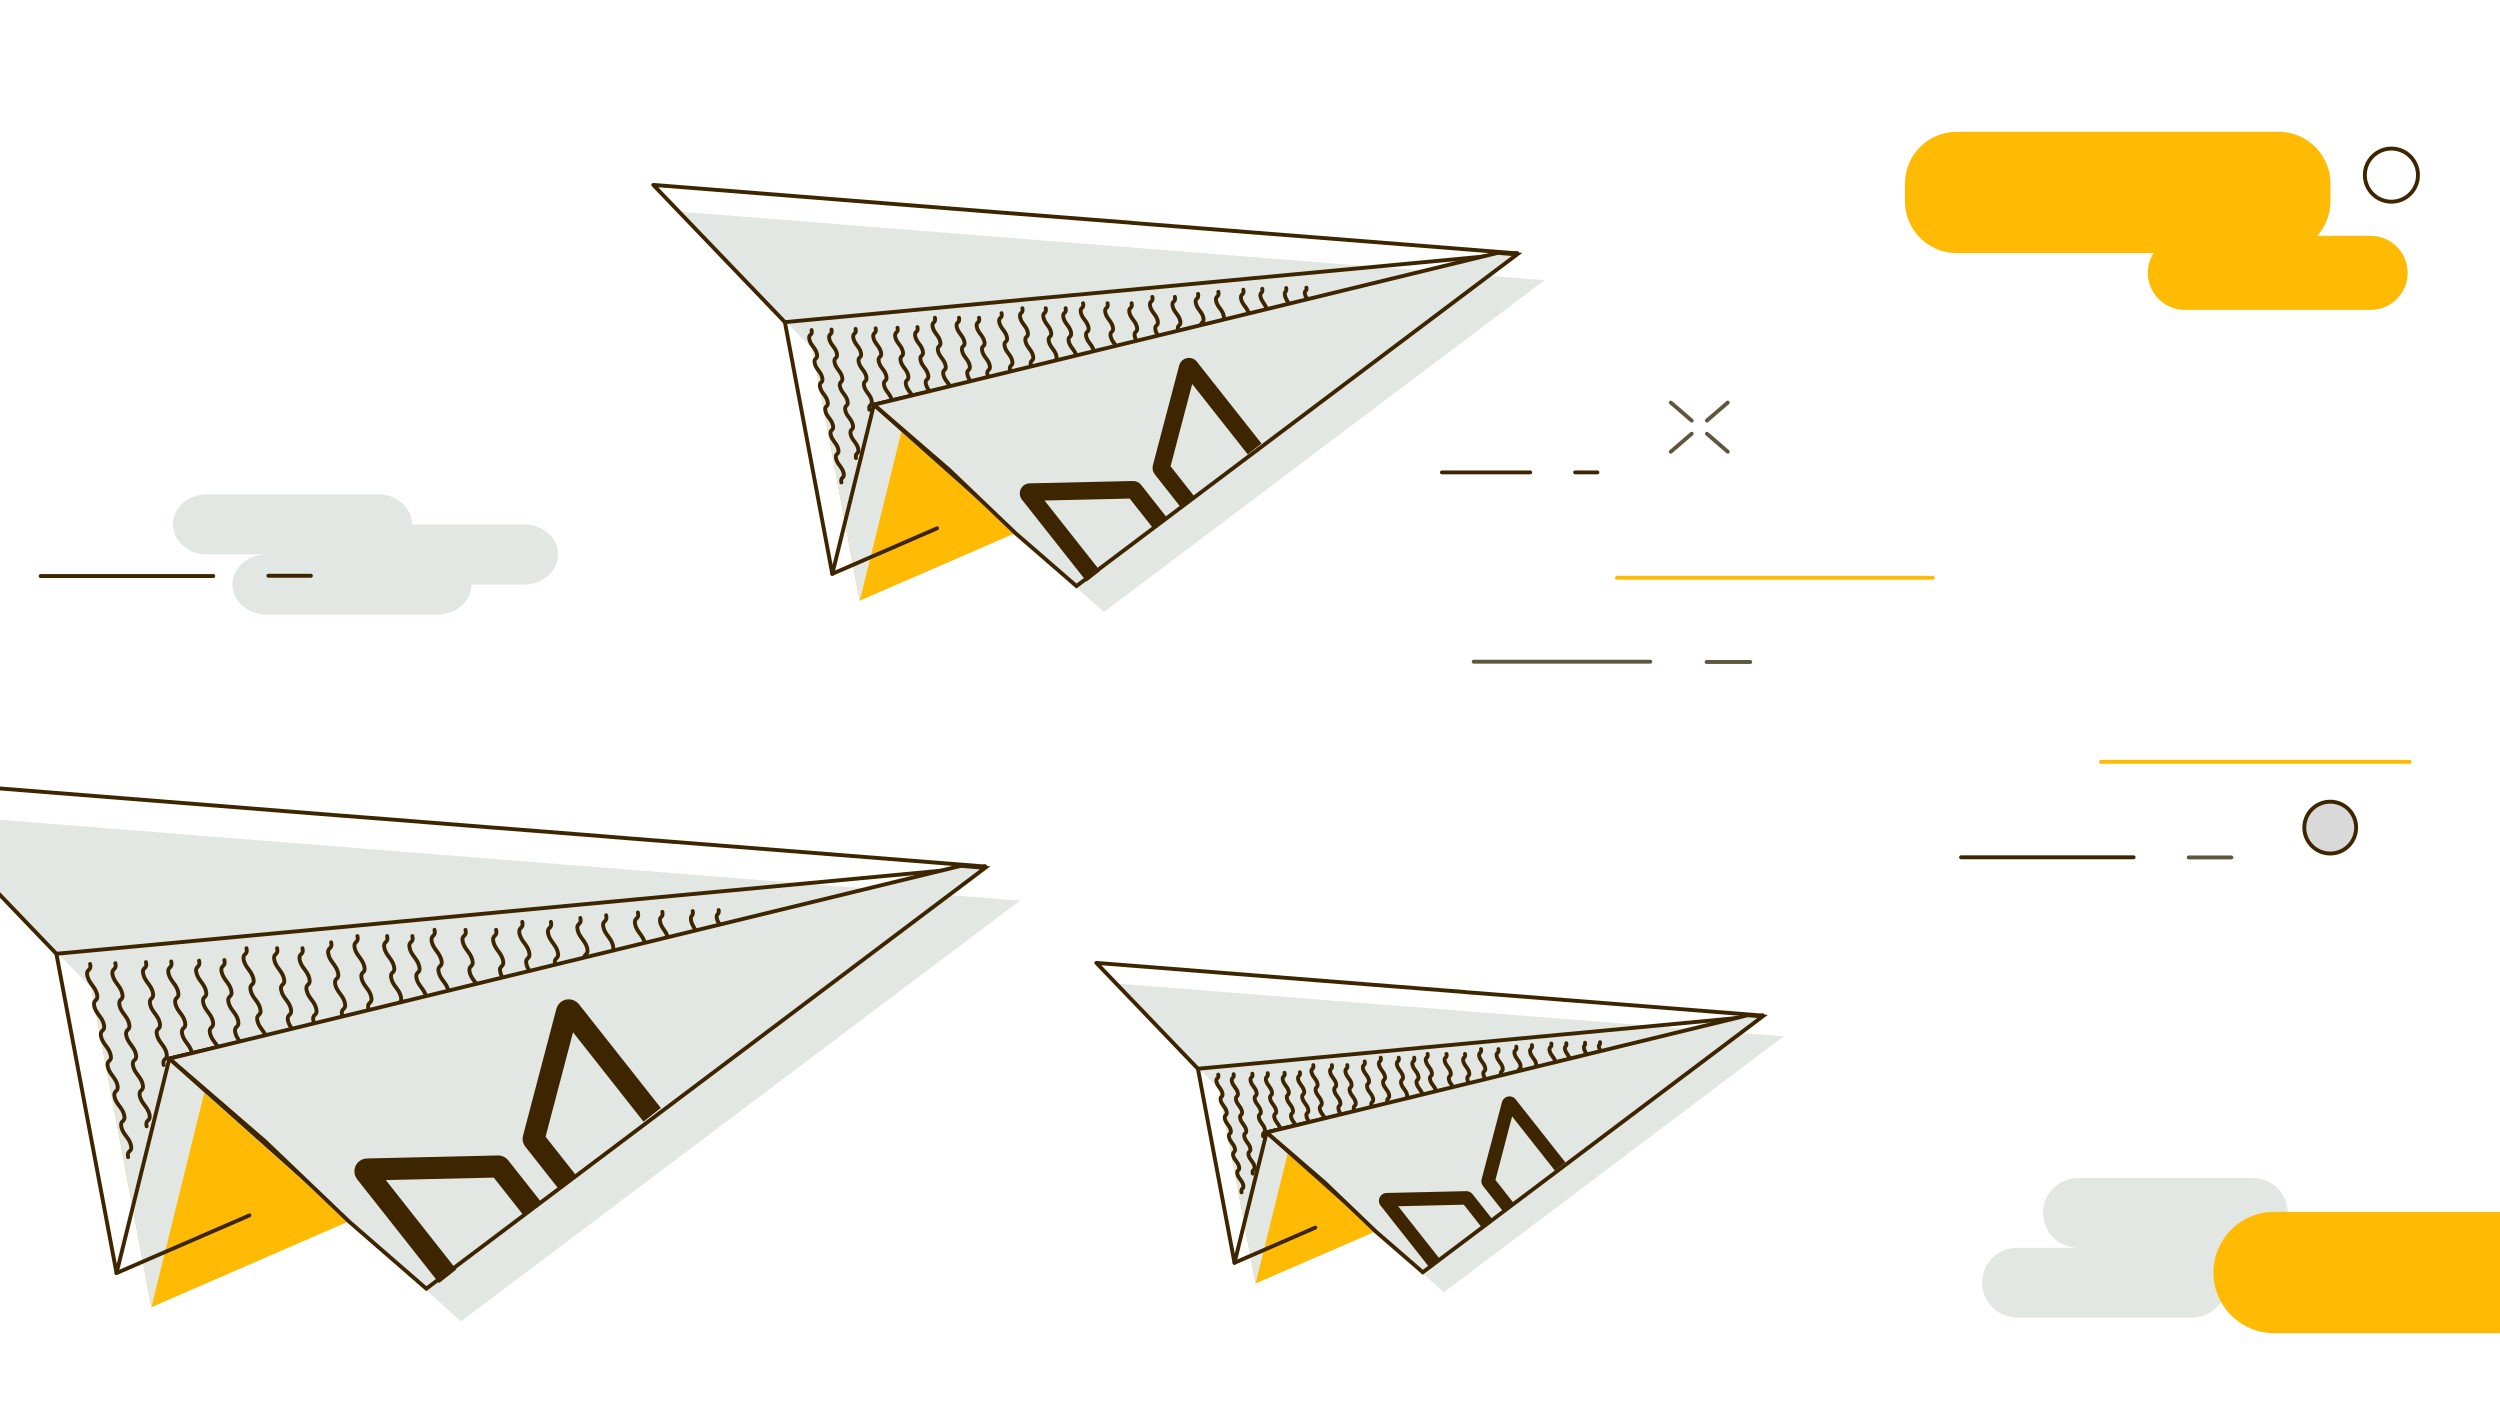 <svg width="1920" height="1080" viewBox="0 0 1920 1080" fill="none" xmlns="http://www.w3.org/2000/svg">
<g clip-path="url(#clip0_3061_6772)">
<path d="M159 425.8H204.7C190.2 425.8 178.5 436.1 178.5 448.9C178.5 461.7 190.2 472 204.7 472H335.9C350.4 472 362.1 461.7 362.1 448.9H402.4C416.9 448.9 428.6 438.6 428.6 425.8C428.6 413 416.9 402.7 402.4 402.7H316.4C316.4 389.9 304.7 379.6 290.2 379.6H159C144.5 379.6 132.8 389.9 132.8 402.7C132.8 415.5 144.5 425.8 159 425.8Z" fill="#E3E7E3"/>
<path d="M238.8 442.199H206.1" stroke="#3D2500" stroke-width="3" stroke-linecap="round" stroke-linejoin="round"/>
<path d="M163.8 442.4H31.2" stroke="#3D2500" stroke-width="3" stroke-linecap="round" stroke-linejoin="round"/>
<path d="M1836.6 154.9C1847.87 154.9 1857 145.766 1857 134.5C1857 123.233 1847.87 114.1 1836.6 114.1C1825.33 114.1 1816.2 123.233 1816.2 134.5C1816.2 145.766 1825.33 154.9 1836.6 154.9Z" stroke="#3D2500" stroke-width="3" stroke-linecap="round" stroke-linejoin="round"/>
<path d="M1820.6 181.1H1678C1662.26 181.1 1649.5 193.837 1649.5 209.55C1649.5 225.262 1662.26 238 1678 238H1820.6C1836.34 238 1849.1 225.262 1849.1 209.55C1849.1 193.837 1836.34 181.1 1820.6 181.1Z" fill="#FFBB04"/>
<path d="M1750 101.2H1502.8C1480.82 101.2 1463 119.019 1463 141V154.6C1463 176.581 1480.82 194.4 1502.8 194.4H1750C1771.98 194.4 1789.8 176.581 1789.8 154.6V141C1789.8 119.019 1771.98 101.2 1750 101.2Z" fill="#FFBB04"/>
<path d="M1789.6 655.499C1800.59 655.499 1809.5 646.59 1809.5 635.599C1809.5 624.609 1800.59 615.699 1789.6 615.699C1778.61 615.699 1769.7 624.609 1769.7 635.599C1769.7 646.59 1778.61 655.499 1789.6 655.499Z" fill="#D9D9D9" stroke="#3D2500" stroke-width="3" stroke-linecap="round" stroke-linejoin="round"/>
<path d="M1713.7 658.5H1680.9" stroke="#5F563E" stroke-width="3" stroke-linecap="round" stroke-linejoin="round"/>
<path d="M1850.7 585.1H1613.6" stroke="#FFBB04" stroke-width="3" stroke-linecap="round" stroke-linejoin="round"/>
<path d="M1638.6 658.4H1506.1" stroke="#3D2500" stroke-width="3" stroke-linecap="round" stroke-linejoin="round"/>
<path d="M1175.2 362.801H1107.4" stroke="#3D2500" stroke-width="3" stroke-linecap="round" stroke-linejoin="round"/>
<path d="M1226.8 362.801H1209.7" stroke="#3D2500" stroke-width="3" stroke-linecap="round" stroke-linejoin="round"/>
<path d="M1344.2 508.4H1310.7" stroke="#5F563E" stroke-width="3" stroke-linecap="round" stroke-linejoin="round"/>
<path d="M1484.4 443.699H1241.8" stroke="#FFBB04" stroke-width="3" stroke-linecap="round" stroke-linejoin="round"/>
<path d="M1267.4 508.199H1131.8" stroke="#5F563E" stroke-width="3" stroke-linecap="round" stroke-linejoin="round"/>
<path d="M1326.9 309.199L1310.9 322.999" stroke="#5F563E" stroke-width="3" stroke-linecap="round" stroke-linejoin="round"/>
<path d="M1299.2 333.1L1283.2 346.9" stroke="#5F563E" stroke-width="3" stroke-linecap="round" stroke-linejoin="round"/>
<path d="M1326.9 346.9L1310.9 333.1" stroke="#5F563E" stroke-width="3" stroke-linecap="round" stroke-linejoin="round"/>
<path d="M1299.2 322.999L1283.2 309.199" stroke="#5F563E" stroke-width="3" stroke-linecap="round" stroke-linejoin="round"/>
<path d="M1549.1 958.299H1595.9C1581.1 958.299 1569.1 946.299 1569.1 931.499C1569.1 916.699 1581.1 904.699 1595.9 904.699H1730.2C1745 904.699 1757 916.699 1757 931.499H1798.2C1813 931.499 1825 943.499 1825 958.299C1825 973.099 1813 985.099 1798.2 985.099H1710.2C1710.2 999.899 1698.2 1011.9 1683.4 1011.9H1549.1C1534.3 1011.9 1522.3 999.899 1522.3 985.099C1522.3 970.299 1534.3 958.299 1549.1 958.299Z" fill="#E3E7E3"/>
<path d="M1746.5 930.699H1920.9C1920.3 962.299 1920.9 992.999 1921.4 1023.9H1746.5C1720.8 1023.9 1699.9 1003 1699.9 977.299C1699.9 951.599 1720.8 930.699 1746.5 930.699Z" fill="#FFBB04"/>
<path d="M623.8 267.999L1186.2 215.199L692.3 331.399L779.8 409.399L660.3 461.299L623.8 267.999Z" fill="#FFBB04"/>
<path d="M692.3 331.4L660.3 461.3L623.8 268L522.8 162.6L1186.2 215.2L847.8 470L692.3 331.4Z" fill="#E3E7E3"/>
<path d="M925.4 251L844.8 270H844.5L807.2 278.8L671.2 310.8L826.7 449.3L1165.1 194.5L925.4 250.9V251Z" stroke="#3D2500" stroke-width="3" stroke-linecap="round" stroke-linejoin="round"/>
<path d="M1165.1 194.6L925.4 251L844.8 270H844.4L807.2 278.8L671.2 310.8L639.2 440.7L602.8 247.4L501.7 142L772.2 163.5L801.8 165.8L869.1 171.1H869.3L869.5 171.2L921.5 175.3L965.5 178.8H966.1L972 179.3L1165.1 194.6Z" stroke="#3D2500" stroke-width="3" stroke-linecap="round" stroke-linejoin="round"/>
<path d="M639.2 440.699L719.7 405.699" stroke="#3D2500" stroke-width="3" stroke-linecap="round" stroke-linejoin="round"/>
<path d="M1165.1 194.6L962.9 213.6L824.7 226.6H824.6L787.9 230L602.8 247.4" stroke="#3D2500" stroke-width="3" stroke-linecap="round" stroke-linejoin="round"/>
<path d="M646.2 370.5C645.2 365.9 648.9 367.9 647.9 363.3C646.9 358.7 643.1 356.8 642.1 352.2C641.1 347.6 644.8 349.6 643.8 345C642.8 340.4 639 338.5 638 333.9C637 329.3 640.7 331.3 639.7 326.7C638.7 322.1 634.9 320.2 633.9 315.6C632.9 311 636.6 313 635.6 308.4C634.6 303.8 630.8 301.9 629.8 297.3C628.8 292.7 632.5 294.7 631.5 290.1C630.5 285.5 626.7 283.6 625.7 279C624.7 274.4 628.4 276.4 627.4 271.8C626.4 267.2 622.6 265.3 621.6 260.7C620.6 256.1 624.3 258.1 623.3 253.5" stroke="#3D2500" stroke-width="3" stroke-linecap="round" stroke-linejoin="round"/>
<path d="M657.4 351.8C656.4 347.2 660.1 349.2 659.1 344.6C658.1 340 654.3 338.1 653.3 333.5C652.3 328.9 656 330.9 655 326.3C654 321.7 650.2 319.8 649.2 315.2C648.2 310.6 651.9 312.6 650.9 308C649.9 303.4 646.1 301.5 645.1 296.9C644.1 292.3 647.8 294.3 646.8 289.7C645.8 285.1 642 283.2 641 278.6C640 274 643.7 276 642.7 271.4C641.7 266.8 637.9 264.9 636.9 260.3C635.9 255.7 639.6 257.7 638.6 253.1" stroke="#3D2500" stroke-width="3" stroke-linecap="round" stroke-linejoin="round"/>
<path d="M667.7 314.7C666.7 310.1 670.4 312.1 669.4 307.5C668.4 302.9 664.6 301 663.6 296.4C662.6 291.8 666.3 293.8 665.3 289.2C664.3 284.6 660.5 282.7 659.5 278.1C658.5 273.5 662.2 275.5 661.2 270.9C660.2 266.3 656.4 264.4 655.4 259.8C654.4 255.2 658.1 257.2 657.1 252.6" stroke="#3D2500" stroke-width="3" stroke-linecap="round" stroke-linejoin="round"/>
<path d="M688.9 325.399C687.9 320.799 684.1 318.899 683.1 314.299C682.1 309.699 685.8 311.699 684.8 307.099C683.8 302.499 680 300.599 679 295.999C678 291.399 681.7 293.399 680.7 288.799C679.7 284.199 675.9 282.299 674.9 277.699C673.9 273.099 677.6 275.099 676.6 270.499C675.6 265.899 671.8 263.999 670.8 259.399C669.8 254.799 673.5 256.799 672.5 252.199" stroke="#3D2500" stroke-width="3" stroke-linecap="round" stroke-linejoin="round"/>
<path d="M709.8 343.199C708.8 338.599 705 336.699 704 332.099C703 327.499 706.7 329.499 705.7 324.899C704.7 320.299 700.9 318.399 699.9 313.799C698.9 309.199 702.6 311.199 701.6 306.599C700.6 301.999 696.8 300.099 695.8 295.499C694.8 290.899 698.5 292.899 697.5 288.299C696.5 283.699 692.7 281.799 691.7 277.199C690.7 272.599 694.4 274.599 693.4 269.999C692.4 265.399 688.6 263.499 687.6 258.899C686.6 254.299 690.3 256.299 689.3 251.699" stroke="#3D2500" stroke-width="3" stroke-linecap="round" stroke-linejoin="round"/>
<path d="M729.2 360.999C728.2 356.399 724.4 354.499 723.4 349.899C722.4 345.299 726.1 347.299 725.1 342.699C724.1 338.099 720.3 336.199 719.3 331.599C718.3 326.999 722 328.999 721 324.399C720 319.799 716.2 317.899 715.2 313.299C714.2 308.699 717.9 310.699 716.9 306.099C715.9 301.499 712.1 299.599 711.1 294.999C710.1 290.399 713.8 292.399 712.8 287.799C711.8 283.199 708 281.299 707 276.699C706 272.099 709.7 274.099 708.7 269.499C707.7 264.899 703.9 262.999 702.9 258.399C701.9 253.799 705.6 255.799 704.6 251.199" stroke="#3D2500" stroke-width="3" stroke-linecap="round" stroke-linejoin="round"/>
<path d="M740.9 361C739.9 356.4 743.6 358.4 742.6 353.8C741.6 349.2 737.8 347.3 736.8 342.7C735.8 338.1 739.5 340.1 738.5 335.5C737.5 330.9 733.7 329 732.7 324.4C731.7 319.8 735.4 321.8 734.4 317.2C733.4 312.6 729.6 310.7 728.6 306.1C727.6 301.5 731.3 303.5 730.3 298.9C729.3 294.3 725.5 292.4 724.5 287.8C723.5 283.2 727.2 285.2 726.2 280.6C725.2 276 721.4 274.1 720.4 269.5C719.4 264.9 723.1 266.9 722.1 262.3C721.1 257.7 717.3 255.8 716.3 251.2C715.3 246.6 719 248.6 718 244" stroke="#3D2500" stroke-width="3" stroke-linecap="round" stroke-linejoin="round"/>
<path d="M759.4 361C758.4 356.4 762.1 358.4 761.1 353.8C760.1 349.2 756.3 347.3 755.3 342.7C754.3 338.1 758 340.1 757 335.5C756 330.9 752.2 329 751.2 324.4C750.2 319.8 753.9 321.8 752.9 317.2C751.9 312.6 748.1 310.7 747.1 306.1C746.1 301.5 749.8 303.5 748.8 298.9C747.8 294.3 744 292.4 743 287.8C742 283.2 745.7 285.2 744.7 280.6C743.7 276 739.9 274.1 738.9 269.5C737.9 264.9 741.6 266.9 740.6 262.3C739.6 257.7 735.8 255.8 734.8 251.2C733.8 246.6 737.5 248.6 736.5 244" stroke="#3D2500" stroke-width="3" stroke-linecap="round" stroke-linejoin="round"/>
<path d="M774.8 361C773.8 356.4 777.5 358.4 776.5 353.8C775.5 349.2 771.7 347.3 770.7 342.7C769.7 338.1 773.4 340.1 772.4 335.5C771.4 330.9 767.6 329 766.6 324.4C765.6 319.8 769.3 321.8 768.3 317.2C767.3 312.6 763.5 310.7 762.5 306.1C761.5 301.5 765.2 303.5 764.2 298.9C763.2 294.3 759.4 292.4 758.4 287.8C757.4 283.2 761.1 285.2 760.1 280.6C759.1 276 755.3 274.1 754.3 269.5C753.3 264.9 757 266.9 756 262.3C755 257.7 751.2 255.8 750.2 251.2C749.2 246.6 752.9 248.6 751.9 244" stroke="#3D2500" stroke-width="3" stroke-linecap="round" stroke-linejoin="round"/>
<path d="M792.1 357.5C791.1 352.9 794.8 354.9 793.8 350.3C792.8 345.7 789 343.8 788 339.2C787 334.6 790.7 336.6 789.7 332C788.7 327.4 784.9 325.5 783.9 320.9C782.9 316.3 786.6 318.3 785.6 313.7C784.6 309.1 780.8 307.2 779.8 302.6C778.8 298 782.5 300 781.5 295.4C780.5 290.8 776.7 288.9 775.7 284.3C774.7 279.7 778.4 281.7 777.4 277.1C776.4 272.5 772.6 270.6 771.6 266C770.6 261.4 774.3 263.4 773.3 258.8C772.3 254.2 768.5 252.3 767.5 247.7C766.5 243.1 770.2 245.1 769.2 240.5" stroke="#3D2500" stroke-width="3" stroke-linecap="round" stroke-linejoin="round"/>
<path d="M808.1 353.699C807.1 349.099 810.8 351.099 809.8 346.499C808.8 341.899 805 339.999 804 335.399C803 330.799 806.7 332.799 805.7 328.199C804.7 323.599 800.9 321.699 799.9 317.099C798.9 312.499 802.6 314.499 801.6 309.899C800.6 305.299 796.8 303.399 795.8 298.799C794.8 294.199 798.5 296.199 797.5 291.599C796.5 286.999 792.7 285.099 791.7 280.499C790.7 275.899 794.4 277.899 793.4 273.299C792.4 268.699 788.6 266.799 787.6 262.199C786.6 257.599 790.3 259.599 789.3 254.999C788.3 250.399 784.5 248.499 783.5 243.899C782.5 239.299 786.2 241.299 785.2 236.699" stroke="#3D2500" stroke-width="3" stroke-linecap="round" stroke-linejoin="round"/>
<path d="M826 353.699C825 349.099 828.7 351.099 827.7 346.499C826.7 341.899 822.9 339.999 821.9 335.399C820.9 330.799 824.6 332.799 823.6 328.199C822.6 323.599 818.8 321.699 817.8 317.099C816.8 312.499 820.5 314.499 819.5 309.899C818.5 305.299 814.7 303.399 813.7 298.799C812.7 294.199 816.4 296.199 815.4 291.599C814.4 286.999 810.6 285.099 809.6 280.499C808.6 275.899 812.3 277.899 811.3 273.299C810.3 268.699 806.5 266.799 805.5 262.199C804.5 257.599 808.2 259.599 807.2 254.999C806.2 250.399 802.4 248.499 801.4 243.899C800.4 239.299 804.1 241.299 803.1 236.699" stroke="#3D2500" stroke-width="3" stroke-linecap="round" stroke-linejoin="round"/>
<path d="M841.3 353.699C840.3 349.099 844 351.099 843 346.499C842 341.899 838.2 339.999 837.2 335.399C836.2 330.799 839.9 332.799 838.9 328.199C837.9 323.599 834.1 321.699 833.1 317.099C832.1 312.499 835.8 314.499 834.8 309.899C833.8 305.299 830 303.399 829 298.799C828 294.199 831.7 296.199 830.7 291.599C829.7 286.999 825.9 285.099 824.9 280.499C823.9 275.899 827.6 277.899 826.6 273.299C825.6 268.699 821.8 266.799 820.8 262.199C819.8 257.599 823.5 259.599 822.5 254.999C821.5 250.399 817.7 248.499 816.7 243.899C815.7 239.299 819.4 241.299 818.4 236.699" stroke="#3D2500" stroke-width="3" stroke-linecap="round" stroke-linejoin="round"/>
<path d="M854.7 349.9C853.7 345.3 857.4 347.3 856.4 342.7C855.4 338.1 851.6 336.2 850.6 331.6C849.6 327 853.3 329 852.3 324.4C851.3 319.8 847.5 317.9 846.5 313.3C845.5 308.7 849.2 310.7 848.2 306.1C847.2 301.5 843.4 299.6 842.4 295C841.4 290.4 845.1 292.4 844.1 287.8C843.1 283.2 839.3 281.3 838.3 276.7C837.3 272.1 841 274.1 840 269.5C839 264.9 835.2 263 834.2 258.4C833.2 253.8 836.9 255.8 835.9 251.2C834.9 246.6 831.1 244.7 830.1 240.1C829.1 235.5 832.8 237.5 831.8 232.9" stroke="#3D2500" stroke-width="3" stroke-linecap="round" stroke-linejoin="round"/>
<path d="M873.5 349.9C872.5 345.3 876.2 347.3 875.2 342.7C874.2 338.1 870.4 336.2 869.4 331.6C868.4 327 872.1 329 871.1 324.4C870.1 319.8 866.3 317.9 865.3 313.3C864.3 308.7 868 310.7 867 306.1C866 301.5 862.2 299.6 861.2 295C860.2 290.4 863.9 292.4 862.9 287.8C861.9 283.2 858.1 281.3 857.1 276.7C856.1 272.1 859.8 274.1 858.8 269.5C857.8 264.9 854 263 853 258.4C852 253.8 855.7 255.8 854.7 251.2C853.7 246.6 849.9 244.7 848.9 240.1C847.9 235.5 851.6 237.5 850.6 232.9" stroke="#3D2500" stroke-width="3" stroke-linecap="round" stroke-linejoin="round"/>
<path d="M892 349.9C891 345.3 894.7 347.3 893.7 342.7C892.7 338.1 888.9 336.2 887.9 331.6C886.9 327 890.6 329 889.6 324.4C888.6 319.8 884.8 317.9 883.8 313.3C882.8 308.7 886.5 310.7 885.5 306.1C884.5 301.5 880.7 299.6 879.7 295C878.7 290.4 882.4 292.4 881.4 287.8C880.4 283.2 876.6 281.3 875.6 276.7C874.6 272.1 878.3 274.1 877.3 269.5C876.3 264.9 872.5 263 871.5 258.4C870.5 253.8 874.2 255.8 873.2 251.2C872.2 246.6 868.4 244.7 867.4 240.1C866.4 235.5 870.1 237.5 869.1 232.9" stroke="#3D2500" stroke-width="3" stroke-linecap="round" stroke-linejoin="round"/>
<path d="M907.9 345C906.9 340.4 910.6 342.4 909.6 337.8C908.6 333.2 904.8 331.3 903.8 326.7C902.8 322.1 906.5 324.1 905.5 319.5C904.5 314.9 900.7 313 899.7 308.4C898.7 303.8 902.4 305.8 901.4 301.2C900.4 296.6 896.6 294.7 895.6 290.1C894.6 285.5 898.3 287.5 897.3 282.9C896.3 278.3 892.5 276.4 891.5 271.8C890.5 267.2 894.2 269.2 893.2 264.6C892.2 260 888.4 258.1 887.4 253.5C886.4 248.9 890.1 250.9 889.1 246.3C888.1 241.7 884.3 239.8 883.3 235.2C882.3 230.6 886 232.6 885 228" stroke="#3D2500" stroke-width="3" stroke-linecap="round" stroke-linejoin="round"/>
<path d="M925.2 345C924.2 340.4 927.9 342.4 926.9 337.8C925.9 333.2 922.1 331.3 921.1 326.7C920.1 322.1 923.8 324.1 922.8 319.5C921.8 314.9 918 313 917 308.4C916 303.8 919.7 305.8 918.7 301.2C917.7 296.6 913.9 294.7 912.9 290.1C911.9 285.5 915.6 287.5 914.6 282.9C913.6 278.3 909.8 276.4 908.8 271.8C907.8 267.2 911.5 269.2 910.5 264.6C909.5 260 905.7 258.1 904.7 253.5C903.7 248.9 907.4 250.9 906.4 246.3C905.4 241.7 901.6 239.8 900.6 235.2C899.6 230.6 903.3 232.6 902.3 228" stroke="#3D2500" stroke-width="3" stroke-linecap="round" stroke-linejoin="round"/>
<path d="M943 342.699C942 338.099 945.7 340.099 944.7 335.499C943.7 330.899 939.9 328.999 938.9 324.399C937.9 319.799 941.6 321.799 940.6 317.199C939.6 312.599 935.8 310.699 934.8 306.099C933.8 301.499 937.5 303.499 936.5 298.899C935.5 294.299 931.7 292.399 930.7 287.799C929.7 283.199 933.4 285.199 932.4 280.599C931.4 275.999 927.6 274.099 926.6 269.499C925.6 264.899 929.3 266.899 928.3 262.299C927.3 257.699 923.5 255.799 922.5 251.199C921.5 246.599 925.2 248.599 924.2 243.999C923.2 239.399 919.4 237.499 918.4 232.899C917.4 228.299 921.1 230.299 920.1 225.699" stroke="#3D2500" stroke-width="3" stroke-linecap="round" stroke-linejoin="round"/>
<path d="M940.3 348.701C939.5 344.801 942.5 346.501 941.6 342.601C940.7 338.701 937.8 337.101 937 333.301C936.2 329.501 939.2 331.101 938.3 327.201C937.4 323.301 934.5 321.701 933.7 317.901C932.9 314.101 935.9 315.701 935.1 311.801C934.3 307.901 931.3 306.301 930.5 302.401C929.7 298.501 932.7 300.201 931.9 296.301C931.1 292.401 928.1 290.801 927.3 286.901C926.5 283.001 929.5 284.701 928.6 280.801C927.7 276.901 924.8 275.301 924 271.401C923.2 267.501 926.2 269.201 925.3 265.301C924.4 261.401 921.5 259.801 920.7 255.901C919.9 252.001 922.8 253.701 922 249.801" stroke="#3D2500" stroke-width="3" stroke-linecap="round" stroke-linejoin="round"/>
<path d="M958.6 341.1C957.6 336.5 961.3 338.5 960.3 333.9C959.3 329.3 955.5 327.4 954.5 322.8C953.5 318.2 957.2 320.2 956.2 315.6C955.2 311 951.4 309.1 950.4 304.5C949.4 299.9 953.1 301.9 952.1 297.3C951.1 292.7 947.3 290.8 946.3 286.2C945.3 281.6 949 283.6 948 279C947 274.4 943.2 272.5 942.2 267.9C941.2 263.3 944.9 265.3 943.9 260.7C942.9 256.1 939.1 254.2 938.1 249.6C937.1 245 940.8 247 939.8 242.4C938.8 237.8 935 235.9 934 231.3C933 226.7 936.7 228.7 935.7 224.1" stroke="#3D2500" stroke-width="3" stroke-linecap="round" stroke-linejoin="round"/>
<path d="M976.8 334.9C975.8 330.3 979.7 334.9 979.5 332.3C979.2 327.6 974.7 325.8 973.7 321.2C972.7 316.6 976.4 318.6 975.4 314C974.4 309.4 970.6 307.5 969.6 302.9C968.6 298.3 972.3 300.3 971.3 295.7C970.3 291.1 966.5 289.2 965.5 284.6C964.5 280 968.2 282 967.2 277.4C966.2 272.8 962.4 270.9 961.4 266.3C960.4 261.7 964.1 263.7 963.1 259.1C962.1 254.5 958.3 252.6 957.3 248C956.3 243.4 960 245.4 959 240.8C958 236.2 954.2 234.3 953.2 229.7C952.2 225.1 955.9 227.1 954.9 222.5" stroke="#3D2500" stroke-width="3" stroke-linecap="round" stroke-linejoin="round"/>
<path d="M987.7 320.701C986.9 316.801 989.9 318.501 989 314.601C988.1 310.701 985.2 309.101 984.4 305.301C983.6 301.501 986.6 303.101 985.7 299.201C984.8 295.301 981.9 293.701 981.1 289.901C980.3 286.101 983.3 287.701 982.5 283.801C981.7 279.901 978.7 278.301 977.9 274.401C977.1 270.501 980.1 272.201 979.3 268.301C978.5 264.401 975.5 262.801 974.7 258.901C973.9 255.001 976.9 256.701 976 252.801C975.1 248.901 972.2 247.301 971.4 243.401C970.6 239.501 973.6 241.201 972.7 237.301C971.8 233.401 968.9 231.801 968.1 227.901C967.3 224.001 970.2 225.701 969.4 221.801" stroke="#3D2500" stroke-width="3" stroke-linecap="round" stroke-linejoin="round"/>
<path d="M1001.2 310.099C1000.6 306.599 1002.8 308.099 1002.2 304.599C1001.6 301.099 999.4 299.699 998.8 296.199C998.2 292.699 1000.4 294.199 999.8 290.699C999.2 287.199 997 285.799 996.4 282.299C995.8 278.799 998 280.299 997.4 276.799C996.8 273.299 994.6 271.899 994 268.399C993.4 264.899 995.6 266.399 995 262.899C994.4 259.399 992.2 257.999 991.6 254.499C991 250.999 993.2 252.499 992.6 248.999C992 245.499 989.8 244.099 989.2 240.599C988.6 237.099 990.8 238.599 990.2 235.099C989.6 231.599 987.4 230.199 986.8 226.699C986.2 223.199 988.4 224.699 987.8 221.199" stroke="#3D2500" stroke-width="3" stroke-linecap="round" stroke-linejoin="round"/>
<path d="M1017.7 301.5C1017.1 298.4 1019.4 299.7 1018.8 296.5C1018.2 293.3 1015.8 292 1015.2 288.9C1014.6 285.8 1016.9 287.1 1016.3 283.9C1015.7 280.7 1013.3 279.4 1012.6 276.3C1011.9 273.2 1014.3 274.5 1013.7 271.4C1013.1 268.3 1010.7 266.9 1010 263.8C1009.3 260.7 1011.7 262 1011.1 258.8C1010.5 255.6 1008.1 254.3 1007.4 251.2C1006.7 248.1 1009.1 249.4 1008.5 246.2C1007.9 243 1005.5 241.7 1004.8 238.6C1004.1 235.5 1006.5 236.8 1005.9 233.6C1005.3 230.4 1002.9 229.1 1002.2 225.9C1001.5 222.7 1003.9 224.1 1003.3 220.9" stroke="#3D2500" stroke-width="3" stroke-linecap="round" stroke-linejoin="round"/>
<path d="M779.8 409.399L729.2 360.999L671.2 310.799L1150.3 194.199L1165.1 195.399L826.7 450.099L779.8 409.399Z" fill="#E3E7E3" stroke="#3D2500" stroke-width="3" stroke-miterlimit="10"/>
<path d="M844.9 438.501L802.2 384.401L867.6 382.901L885.9 406.101L896.4 397.801L876.4 372.401C874.9 370.501 872.6 369.401 870.1 369.401L790.8 371.201C786.5 371.201 783.1 374.801 783.2 379.101C783.2 380.801 783.8 382.401 784.9 383.801L834.5 446.601L845 438.301L844.9 438.501ZM958.3 349.001L915.6 294.901L899 358.101L917.3 381.301L906.8 389.601L886.8 364.201C885.3 362.301 884.8 359.801 885.4 357.401L905.6 280.701C906.7 276.501 910.9 274.101 915.1 275.101C916.7 275.501 918.2 276.501 919.2 277.801L968.8 340.601L958.3 348.901V349.001Z" fill="#3D2500"/>
<path d="M936.2 836.7L1369.9 795.9L989 885.6L1056.5 945.7L964.3 985.7L936.2 836.7Z" fill="#FFBB04"/>
<path d="M989 885.6L964.3 985.7L936.2 836.7L858.3 755.4L1369.9 795.9L1109 992.4L989 885.6Z" fill="#E3E7E3"/>
<path d="M1168.8 823.5L1106.6 838.1H1106.4L1077.7 844.9L972.8 869.6L1092.7 976.4L1353.7 779.9L1168.8 823.4V823.5Z" stroke="#3D2500" stroke-width="3" stroke-linecap="round" stroke-linejoin="round"/>
<path d="M1353.7 780L1168.8 823.5L1106.6 838.2H1106.4L1077.6 845L972.8 869.7L948.1 969.8L920 820.8L842 739.5L1050.6 756L1073.5 757.8L1125.4 761.9H1125.5L1125.7 762L1165.8 765.1L1199.8 767.8L1200.2 767.9L1204.7 768.2L1353.7 780Z" stroke="#3D2500" stroke-width="3" stroke-linecap="round" stroke-linejoin="round"/>
<path d="M948.1 969.801L1010.2 942.801" stroke="#3D2500" stroke-width="3" stroke-linecap="round" stroke-linejoin="round"/>
<path d="M1353.7 780L1197.7 794.7L1091.1 804.7L1062.8 807.4L920 820.8" stroke="#3D2500" stroke-width="3" stroke-linecap="round" stroke-linejoin="round"/>
<path d="M953.5 915.701C952.7 912.201 955.6 913.701 954.8 910.101C954 906.501 951.1 905.101 950.3 901.601C949.5 898.101 952.4 899.601 951.6 896.001C950.8 892.401 947.9 891.001 947.1 887.501C946.3 884.001 949.2 885.501 948.4 882.001C947.6 878.501 944.7 877.001 943.9 873.401C943.1 869.801 946 871.401 945.2 867.901C944.4 864.401 941.5 862.901 940.7 859.301C939.9 855.701 942.8 857.301 942 853.701C941.2 850.101 938.3 848.701 937.5 845.101C936.7 841.501 939.6 843.101 938.8 839.501C938 835.901 935.1 834.501 934.3 830.901C933.5 827.301 936.4 828.901 935.6 825.301" stroke="#3D2500" stroke-width="3" stroke-linecap="round" stroke-linejoin="round"/>
<path d="M962.1 901.3C961.3 897.8 964.2 899.3 963.4 895.7C962.6 892.1 959.7 890.7 958.9 887.2C958.1 883.7 961 885.2 960.2 881.7C959.4 878.2 956.5 876.7 955.7 873.1C954.9 869.5 957.8 871.1 957 867.6C956.2 864.1 953.3 862.6 952.5 859C951.7 855.4 954.6 857 953.8 853.4C953 849.8 950.1 848.4 949.3 844.8C948.5 841.2 951.4 842.8 950.6 839.2C949.8 835.6 946.9 834.2 946.1 830.6C945.3 827 948.2 828.6 947.4 825" stroke="#3D2500" stroke-width="3" stroke-linecap="round" stroke-linejoin="round"/>
<path d="M970.1 872.7C969.3 869.2 972.2 870.7 971.4 867.2C970.6 863.7 967.7 862.2 966.9 858.6C966.1 855 969 856.6 968.2 853C967.4 849.4 964.5 848 963.7 844.4C962.9 840.8 965.8 842.4 965 838.8C964.2 835.2 961.3 833.8 960.5 830.2C959.7 826.6 962.6 828.2 961.8 824.6" stroke="#3D2500" stroke-width="3" stroke-linecap="round" stroke-linejoin="round"/>
<path d="M986.4 880.899C985.6 877.399 982.7 875.899 981.9 872.299C981.1 868.699 984 870.299 983.2 866.799C982.4 863.299 979.5 861.799 978.7 858.199C977.9 854.599 980.8 856.199 980 852.599C979.2 848.999 976.3 847.599 975.5 843.999C974.7 840.399 977.6 841.999 976.8 838.399C976 834.799 973.1 833.399 972.3 829.799C971.5 826.199 974.4 827.799 973.6 824.199" stroke="#3D2500" stroke-width="3" stroke-linecap="round" stroke-linejoin="round"/>
<path d="M1002.5 894.6C1001.7 891.1 998.8 889.6 998 886.1C997.2 882.6 1000.1 884.1 999.3 880.6C998.5 877.1 995.6 875.6 994.8 872C994 868.4 996.9 870 996.1 866.5C995.3 863 992.4 861.5 991.6 857.9C990.8 854.3 993.7 855.9 992.9 852.3C992.1 848.7 989.2 847.3 988.4 843.7C987.6 840.1 990.5 841.7 989.7 838.1C988.9 834.5 986 833.1 985.2 829.5C984.4 825.9 987.3 827.5 986.5 823.9" stroke="#3D2500" stroke-width="3" stroke-linecap="round" stroke-linejoin="round"/>
<path d="M1017.5 908.3C1016.7 904.8 1013.8 903.3 1013 899.8C1012.2 896.3 1015.1 897.8 1014.3 894.2C1013.5 890.6 1010.6 889.2 1009.8 885.7C1009 882.2 1011.9 883.7 1011.1 880.2C1010.3 876.7 1007.4 875.2 1006.6 871.6C1005.8 868 1008.7 869.6 1007.9 866.1C1007.1 862.6 1004.2 861.1 1003.4 857.5C1002.6 853.9 1005.5 855.5 1004.7 851.9C1003.9 848.3 1001 846.9 1000.2 843.3C999.4 839.7 1002.3 841.3 1001.5 837.7C1000.7 834.1 997.8 832.7 997 829.1C996.2 825.5 999.1 827.1 998.3 823.5" stroke="#3D2500" stroke-width="3" stroke-linecap="round" stroke-linejoin="round"/>
<path d="M1026.5 908.4C1025.7 904.9 1028.6 906.4 1027.8 902.8C1027 899.2 1024.1 897.8 1023.3 894.3C1022.5 890.8 1025.4 892.3 1024.6 888.7C1023.8 885.1 1020.9 883.7 1020.1 880.2C1019.3 876.7 1022.2 878.2 1021.4 874.7C1020.6 871.2 1017.7 869.7 1016.9 866.1C1016.1 862.5 1019 864.1 1018.2 860.6C1017.4 857.1 1014.5 855.6 1013.7 852C1012.9 848.4 1015.8 850 1015 846.4C1014.2 842.8 1011.3 841.4 1010.5 837.8C1009.7 834.2 1012.6 835.8 1011.8 832.2C1011 828.6 1008.1 827.2 1007.3 823.6C1006.5 820 1009.4 821.6 1008.6 818" stroke="#3D2500" stroke-width="3" stroke-linecap="round" stroke-linejoin="round"/>
<path d="M1040.8 908.4C1040 904.9 1042.9 906.4 1042.1 902.8C1041.3 899.2 1038.4 897.8 1037.6 894.3C1036.8 890.8 1039.7 892.3 1038.9 888.7C1038.1 885.1 1035.2 883.7 1034.4 880.2C1033.6 876.7 1036.5 878.2 1035.7 874.7C1034.9 871.2 1032 869.7 1031.2 866.1C1030.4 862.5 1033.3 864.1 1032.5 860.6C1031.7 857.1 1028.8 855.6 1028 852C1027.2 848.4 1030.1 850 1029.3 846.4C1028.5 842.8 1025.6 841.4 1024.8 837.8C1024 834.2 1026.9 835.8 1026.1 832.2C1025.3 828.6 1022.4 827.2 1021.6 823.6C1020.8 820 1023.7 821.6 1022.9 818" stroke="#3D2500" stroke-width="3" stroke-linecap="round" stroke-linejoin="round"/>
<path d="M1052.6 908.4C1051.8 904.9 1054.7 906.4 1053.9 902.8C1053.1 899.2 1050.2 897.8 1049.4 894.3C1048.6 890.8 1051.5 892.3 1050.7 888.7C1049.9 885.1 1047 883.7 1046.2 880.2C1045.4 876.7 1048.3 878.2 1047.5 874.7C1046.7 871.2 1043.8 869.7 1043 866.1C1042.2 862.5 1045.1 864.1 1044.3 860.6C1043.5 857.1 1040.6 855.6 1039.8 852C1039 848.4 1041.9 850 1041.1 846.4C1040.3 842.8 1037.4 841.4 1036.6 837.8C1035.8 834.2 1038.7 835.8 1037.9 832.2C1037.1 828.6 1034.2 827.2 1033.4 823.6C1032.6 820 1035.5 821.6 1034.7 818" stroke="#3D2500" stroke-width="3" stroke-linecap="round" stroke-linejoin="round"/>
<path d="M1066 905.599C1065.2 902.099 1068.1 903.599 1067.3 899.999C1066.5 896.399 1063.6 894.999 1062.8 891.499C1062 887.999 1064.9 889.499 1064.1 885.899C1063.3 882.299 1060.4 880.899 1059.6 877.399C1058.8 873.899 1061.7 875.399 1060.9 871.899C1060.1 868.399 1057.2 866.899 1056.4 863.299C1055.6 859.699 1058.5 861.299 1057.7 857.799C1056.9 854.299 1054 852.799 1053.2 849.199C1052.4 845.599 1055.3 847.199 1054.5 843.599C1053.7 839.999 1050.8 838.599 1050 834.999C1049.2 831.399 1052.1 832.999 1051.3 829.399C1050.5 825.799 1047.6 824.399 1046.8 820.799C1046 817.199 1048.9 818.799 1048.1 815.199" stroke="#3D2500" stroke-width="3" stroke-linecap="round" stroke-linejoin="round"/>
<path d="M1078.3 902.701C1077.5 899.201 1080.4 900.701 1079.6 897.101C1078.8 893.501 1075.9 892.101 1075.1 888.601C1074.3 885.101 1077.2 886.601 1076.4 883.001C1075.6 879.401 1072.7 878.001 1071.9 874.501C1071.1 871.001 1074 872.501 1073.2 869.001C1072.4 865.501 1069.5 864.001 1068.7 860.401C1067.9 856.801 1070.8 858.401 1070 854.901C1069.2 851.401 1066.3 849.901 1065.5 846.301C1064.7 842.701 1067.6 844.301 1066.8 840.701C1066 837.101 1063.1 835.701 1062.3 832.101C1061.5 828.501 1064.4 830.101 1063.6 826.501C1062.8 822.901 1059.9 821.501 1059.1 817.901C1058.3 814.301 1061.2 815.901 1060.4 812.301" stroke="#3D2500" stroke-width="3" stroke-linecap="round" stroke-linejoin="round"/>
<path d="M1092.1 902.701C1091.3 899.201 1094.2 900.701 1093.4 897.101C1092.6 893.501 1089.7 892.101 1088.9 888.601C1088.1 885.101 1091 886.601 1090.2 883.001C1089.4 879.401 1086.5 878.001 1085.7 874.501C1084.9 871.001 1087.8 872.501 1087 869.001C1086.2 865.501 1083.3 864.001 1082.5 860.401C1081.7 856.801 1084.6 858.401 1083.8 854.901C1083 851.401 1080.1 849.901 1079.3 846.301C1078.5 842.701 1081.4 844.301 1080.6 840.701C1079.8 837.101 1076.9 835.701 1076.1 832.101C1075.3 828.501 1078.2 830.101 1077.4 826.501C1076.6 822.901 1073.7 821.501 1072.9 817.901C1072.1 814.301 1075 815.901 1074.2 812.301" stroke="#3D2500" stroke-width="3" stroke-linecap="round" stroke-linejoin="round"/>
<path d="M1104 902.701C1103.2 899.201 1106.1 900.701 1105.3 897.101C1104.5 893.501 1101.6 892.101 1100.8 888.601C1100 885.101 1102.9 886.601 1102.1 883.001C1101.3 879.401 1098.4 878.001 1097.6 874.501C1096.8 871.001 1099.7 872.501 1098.9 869.001C1098.1 865.501 1095.2 864.001 1094.4 860.401C1093.6 856.801 1096.5 858.401 1095.7 854.901C1094.9 851.401 1092 849.901 1091.2 846.301C1090.4 842.701 1093.3 844.301 1092.5 840.701C1091.7 837.101 1088.8 835.701 1088 832.101C1087.2 828.501 1090.1 830.101 1089.3 826.501C1088.5 822.901 1085.6 821.501 1084.8 817.901C1084 814.301 1086.9 815.901 1086.1 812.301" stroke="#3D2500" stroke-width="3" stroke-linecap="round" stroke-linejoin="round"/>
<path d="M1114.3 899.8C1113.5 896.3 1116.4 897.8 1115.6 894.2C1114.8 890.6 1111.9 889.2 1111.1 885.7C1110.3 882.2 1113.2 883.7 1112.4 880.1C1111.6 876.5 1108.7 875.1 1107.9 871.6C1107.1 868.1 1110 869.6 1109.2 866.1C1108.4 862.6 1105.5 861.1 1104.7 857.5C1103.9 853.9 1106.8 855.5 1106 852C1105.2 848.5 1102.3 847 1101.5 843.4C1100.7 839.8 1103.6 841.4 1102.8 837.8C1102 834.2 1099.1 832.8 1098.3 829.2C1097.5 825.6 1100.4 827.2 1099.6 823.6C1098.8 820 1095.9 818.6 1095.1 815C1094.3 811.4 1097.2 813 1096.4 809.4" stroke="#3D2500" stroke-width="3" stroke-linecap="round" stroke-linejoin="round"/>
<path d="M1128.8 899.8C1128 896.3 1130.9 897.8 1130.1 894.2C1129.3 890.6 1126.4 889.2 1125.6 885.7C1124.8 882.2 1127.7 883.7 1126.9 880.1C1126.1 876.5 1123.2 875.1 1122.4 871.6C1121.6 868.1 1124.5 869.6 1123.7 866.1C1122.9 862.6 1120 861.1 1119.2 857.5C1118.4 853.9 1121.3 855.5 1120.5 852C1119.7 848.5 1116.8 847 1116 843.4C1115.2 839.8 1118.1 841.4 1117.3 837.8C1116.5 834.2 1113.6 832.8 1112.8 829.2C1112 825.6 1114.9 827.2 1114.1 823.6C1113.3 820 1110.4 818.6 1109.6 815C1108.8 811.4 1111.7 813 1110.9 809.4" stroke="#3D2500" stroke-width="3" stroke-linecap="round" stroke-linejoin="round"/>
<path d="M1143 899.8C1142.2 896.3 1145.1 897.8 1144.3 894.2C1143.5 890.6 1140.6 889.2 1139.8 885.7C1139 882.2 1141.9 883.7 1141.1 880.1C1140.3 876.5 1137.4 875.1 1136.6 871.6C1135.8 868.1 1138.7 869.6 1137.9 866.1C1137.1 862.6 1134.2 861.1 1133.4 857.5C1132.6 853.9 1135.5 855.5 1134.7 852C1133.9 848.5 1131 847 1130.2 843.4C1129.4 839.8 1132.3 841.4 1131.5 837.8C1130.7 834.2 1127.8 832.8 1127 829.2C1126.2 825.6 1129.1 827.2 1128.3 823.6C1127.5 820 1124.6 818.6 1123.8 815C1123 811.4 1125.9 813 1125.1 809.4" stroke="#3D2500" stroke-width="3" stroke-linecap="round" stroke-linejoin="round"/>
<path d="M1155.3 896.099C1154.5 892.599 1157.4 894.099 1156.6 890.499C1155.8 886.899 1152.9 885.499 1152.1 881.999C1151.3 878.499 1154.2 879.999 1153.4 876.399C1152.6 872.799 1149.7 871.399 1148.9 867.899C1148.1 864.399 1151 865.899 1150.2 862.399C1149.4 858.899 1146.5 857.399 1145.7 853.799C1144.9 850.199 1147.8 851.799 1147 848.299C1146.2 844.799 1143.3 843.299 1142.5 839.699C1141.7 836.099 1144.6 837.699 1143.8 834.099C1143 830.499 1140.1 829.099 1139.3 825.499C1138.5 821.899 1141.4 823.499 1140.6 819.899C1139.8 816.299 1136.9 814.899 1136.1 811.299C1135.3 807.699 1138.2 809.299 1137.4 805.699" stroke="#3D2500" stroke-width="3" stroke-linecap="round" stroke-linejoin="round"/>
<path d="M1168.7 896.099C1167.9 892.599 1170.8 894.099 1170 890.499C1169.2 886.899 1166.3 885.499 1165.5 881.999C1164.7 878.499 1167.6 879.999 1166.8 876.399C1166 872.799 1163.1 871.399 1162.3 867.899C1161.5 864.399 1164.4 865.899 1163.6 862.399C1162.8 858.899 1159.9 857.399 1159.1 853.799C1158.3 850.199 1161.2 851.799 1160.4 848.299C1159.6 844.799 1156.7 843.299 1155.9 839.699C1155.1 836.099 1158 837.699 1157.2 834.099C1156.4 830.499 1153.5 829.099 1152.7 825.499C1151.9 821.899 1154.8 823.499 1154 819.899C1153.2 816.299 1150.3 814.899 1149.5 811.299C1148.7 807.699 1151.6 809.299 1150.8 805.699" stroke="#3D2500" stroke-width="3" stroke-linecap="round" stroke-linejoin="round"/>
<path d="M1182.4 894.201C1181.6 890.701 1184.5 892.201 1183.7 888.601C1182.9 885.001 1180 883.601 1179.2 880.101C1178.4 876.601 1181.3 878.101 1180.5 874.501C1179.7 870.901 1176.8 869.501 1176 866.001C1175.2 862.501 1178.1 864.001 1177.3 860.501C1176.5 857.001 1173.6 855.501 1172.8 851.901C1172 848.301 1174.9 849.901 1174.1 846.401C1173.3 842.901 1170.4 841.401 1169.6 837.801C1168.8 834.201 1171.7 835.801 1170.9 832.201C1170.1 828.601 1167.2 827.201 1166.4 823.601C1165.6 820.001 1168.5 821.601 1167.7 818.001C1166.9 814.401 1164 813.001 1163.2 809.401C1162.4 805.801 1165.3 807.401 1164.5 803.801" stroke="#3D2500" stroke-width="3" stroke-linecap="round" stroke-linejoin="round"/>
<path d="M1180.3 898.901C1179.7 895.901 1182 897.201 1181.3 894.201C1180.6 891.201 1178.4 890.001 1177.8 887.001C1177.2 884.001 1179.5 885.301 1178.8 882.301C1178.1 879.301 1175.9 878.101 1175.3 875.101C1174.7 872.101 1177 873.401 1176.3 870.401C1175.6 867.401 1173.4 866.201 1172.8 863.201C1172.2 860.201 1174.5 861.501 1173.8 858.501C1173.1 855.501 1170.9 854.301 1170.3 851.301C1169.7 848.301 1172 849.601 1171.3 846.601C1170.6 843.601 1168.4 842.401 1167.8 839.401C1167.2 836.401 1169.5 837.701 1168.8 834.701C1168.1 831.701 1165.9 830.401 1165.3 827.501C1164.7 824.601 1167 825.801 1166.3 822.801" stroke="#3D2500" stroke-width="3" stroke-linecap="round" stroke-linejoin="round"/>
<path d="M1194.4 893C1193.6 889.5 1196.5 891 1195.7 887.4C1194.9 883.8 1192 882.4 1191.2 878.9C1190.4 875.4 1193.3 876.9 1192.5 873.3C1191.7 869.7 1188.8 868.3 1188 864.8C1187.2 861.3 1190.1 862.8 1189.3 859.3C1188.5 855.8 1185.6 854.3 1184.8 850.7C1184 847.1 1186.9 848.7 1186.1 845.2C1185.3 841.7 1182.4 840.2 1181.6 836.6C1180.8 833 1183.7 834.6 1182.9 831C1182.1 827.4 1179.2 826 1178.4 822.4C1177.6 818.8 1180.5 820.4 1179.7 816.8C1178.9 813.2 1176 811.8 1175.2 808.2C1174.4 804.6 1177.3 806.2 1176.5 802.6" stroke="#3D2500" stroke-width="3" stroke-linecap="round" stroke-linejoin="round"/>
<path d="M1208.5 888.2C1207.7 884.7 1210.7 888.2 1210.6 886.2C1210.4 882.6 1206.9 881.2 1206.1 877.7C1205.3 874.2 1208.2 875.7 1207.4 872.1C1206.6 868.5 1203.7 867.1 1202.9 863.6C1202.1 860.1 1205 861.6 1204.2 858.1C1203.4 854.6 1200.5 853.1 1199.7 849.5C1198.9 845.9 1201.8 847.5 1201 844C1200.2 840.5 1197.3 839 1196.5 835.4C1195.7 831.8 1198.6 833.4 1197.8 829.8C1197 826.2 1194.1 824.8 1193.3 821.2C1192.5 817.6 1195.4 819.2 1194.6 815.6C1193.8 812 1190.9 810.6 1190.1 807C1189.3 803.4 1192.2 805 1191.4 801.4" stroke="#3D2500" stroke-width="3" stroke-linecap="round" stroke-linejoin="round"/>
<path d="M1216.9 877.299C1216.3 874.299 1218.6 875.599 1217.9 872.599C1217.2 869.599 1215 868.399 1214.4 865.399C1213.8 862.399 1216.1 863.699 1215.4 860.699C1214.7 857.699 1212.5 856.499 1211.9 853.499C1211.3 850.499 1213.6 851.799 1212.9 848.799C1212.2 845.799 1210 844.599 1209.4 841.599C1208.8 838.599 1211.1 839.899 1210.4 836.899C1209.7 833.899 1207.5 832.699 1206.9 829.699C1206.3 826.699 1208.6 827.999 1207.9 824.999C1207.2 821.999 1205 820.799 1204.4 817.799C1203.8 814.799 1206.1 816.099 1205.4 813.099C1204.7 810.099 1202.5 808.799 1201.9 805.899C1201.3 802.999 1203.6 804.199 1202.9 801.199" stroke="#3D2500" stroke-width="3" stroke-linecap="round" stroke-linejoin="round"/>
<path d="M1227.3 869.101C1226.8 866.401 1228.6 867.601 1228.1 864.901C1227.6 862.201 1225.9 861.101 1225.5 858.501C1225.1 855.901 1226.8 857.001 1226.3 854.301C1225.8 851.601 1224.1 850.501 1223.7 847.801C1223.3 845.101 1225 846.301 1224.5 843.601C1224 840.901 1222.3 839.801 1221.9 837.101C1221.5 834.401 1223.2 835.601 1222.7 832.901C1222.2 830.201 1220.5 829.101 1220.1 826.401C1219.7 823.701 1221.4 824.801 1220.9 822.201C1220.4 819.601 1218.7 818.401 1218.3 815.701C1217.9 813.001 1219.6 814.101 1219.1 811.501C1218.6 808.901 1216.9 807.701 1216.5 805.001C1216.1 802.301 1217.8 803.401 1217.3 800.801" stroke="#3D2500" stroke-width="3" stroke-linecap="round" stroke-linejoin="round"/>
<path d="M1240 862.4C1239.5 860 1241.3 861 1240.8 858.6C1240.3 856.2 1238.5 855.2 1238 852.7C1237.5 850.2 1239.3 851.3 1238.8 848.9C1238.3 846.5 1236.5 845.5 1236 843C1235.5 840.5 1237.3 841.6 1236.8 839.2C1236.3 836.8 1234.5 835.7 1234 833.3C1233.5 830.9 1235.3 831.9 1234.8 829.5C1234.3 827.1 1232.5 826 1232 823.6C1231.5 821.2 1233.3 822.2 1232.8 819.8C1232.3 817.4 1230.5 816.3 1230 813.9C1229.5 811.5 1231.3 812.5 1230.8 810.1C1230.3 807.7 1228.5 806.6 1228 804.2C1227.5 801.8 1229.3 802.8 1228.8 800.4" stroke="#3D2500" stroke-width="3" stroke-linecap="round" stroke-linejoin="round"/>
<path d="M1056.5 945.699L1017.5 908.299L972.8 869.699L1342.3 779.699L1353.7 780.599L1092.7 977.099L1056.5 945.699Z" fill="#E3E7E3" stroke="#3D2500" stroke-width="3" stroke-miterlimit="10"/>
<path d="M1106.7 968.1L1073.8 926.4L1124.2 925.2L1138.3 943.1L1146.4 936.7L1130.9 917.1C1129.7 915.6 1127.9 914.8 1126 914.8L1064.9 916.2C1061.6 916.2 1059 919 1059 922.3C1059 923.6 1059.5 924.9 1060.3 925.9L1098.5 974.3L1106.6 967.9L1106.7 968.1ZM1194.2 899.1L1161.3 857.4L1148.5 906.2L1162.6 924.1L1154.5 930.5L1139 910.9C1137.8 909.4 1137.4 907.5 1137.9 905.6L1153.5 846.5C1154.3 843.3 1157.6 841.4 1160.8 842.2C1162.1 842.5 1163.2 843.3 1164 844.3L1202.2 892.7L1194.1 899.1H1194.2Z" fill="#3D2500"/>
<path d="M70 758.699L783.3 691.699L156.9 839.099L267.9 937.999L116.3 1003.9L70 758.699Z" fill="#FFBB04"/>
<path d="M156.9 839.1L116.3 1003.9L70 758.7L-58.1 625L783.3 691.7L354.1 1014.8L156.9 839.1Z" fill="#E3E7E3"/>
<path d="M452.5 737.1L350.2 761.2H349.8L302.5 772.4L130 813L327.2 988.7L756.4 665.5L452.3 737.1H452.5Z" stroke="#3D2500" stroke-width="3" stroke-linecap="round" stroke-linejoin="round"/>
<path d="M756.6 665.501L452.5 737.101L350.2 761.201H349.9L302.6 772.401L130.1 813.001L89.5 977.701L43.3 732.501L-84.9 598.801L258.2 626.101L295.8 629.001L381.2 635.801H381.4H381.7L447.6 641.001L503.5 645.501H504.1L511.6 646.101L756.6 665.501Z" stroke="#3D2500" stroke-width="3" stroke-linecap="round" stroke-linejoin="round"/>
<path d="M89.5 977.7L191.6 933.4" stroke="#3D2500" stroke-width="3" stroke-linecap="round" stroke-linejoin="round"/>
<path d="M756.6 665.5L500.1 689.6L324.8 706.1H324.7L278.1 710.5L43.3 732.5" stroke="#3D2500" stroke-width="3" stroke-linecap="round" stroke-linejoin="round"/>
<path d="M98.4 888.701C97.1 882.901 101.9 885.401 100.6 879.601C99.3 873.801 94.5 871.401 93.2 865.601C91.9 859.801 96.7 862.301 95.4 856.501C94.1 850.701 89.3 848.201 88 842.501C86.7 836.801 91.5 839.201 90.2 833.401C88.9 827.601 84.1 825.101 82.8 819.301C81.5 813.501 86.3 816.001 85 810.201C83.7 804.401 78.9 801.901 77.6 796.101C76.3 790.301 81.1 792.801 79.8 786.901C78.5 781.001 73.7 778.601 72.4 772.801C71.1 767.001 75.9 769.501 74.5 763.601C73.1 757.701 68.4 755.301 67.1 749.501C65.8 743.701 70.6 746.101 69.2 740.301" stroke="#3D2500" stroke-width="3" stroke-linecap="round" stroke-linejoin="round"/>
<path d="M112.6 865.001C111.3 859.201 116.1 861.701 114.8 855.901C113.5 850.101 108.7 847.601 107.4 841.901C106.1 836.201 110.9 838.601 109.6 832.801C108.3 827.001 103.5 824.501 102.2 818.701C100.9 812.901 105.7 815.401 104.4 809.601C103.1 803.801 98.3 801.301 97 795.501C95.7 789.701 100.5 792.201 99.2 786.301C97.9 780.401 93.1 778.001 91.8 772.201C90.5 766.401 95.3 768.901 93.9 763.001C92.5 757.101 87.8 754.701 86.5 748.901C85.2 743.101 90 745.501 88.6 739.701" stroke="#3D2500" stroke-width="3" stroke-linecap="round" stroke-linejoin="round"/>
<path d="M125.7 817.9C124.4 812.1 129.2 814.6 127.9 808.8C126.6 803 121.8 800.5 120.5 794.7C119.2 788.9 124 791.4 122.7 785.5C121.4 779.6 116.6 777.2 115.3 771.4C114 765.6 118.8 768.1 117.4 762.2C116 756.3 111.3 753.9 110 748.1C108.7 742.3 113.5 744.7 112.1 738.9" stroke="#3D2500" stroke-width="3" stroke-linecap="round" stroke-linejoin="round"/>
<path d="M152.5 831.5C151.2 825.7 146.4 823.2 145.1 817.4C143.8 811.6 148.6 814.1 147.3 808.3C146 802.5 141.2 800 139.9 794.2C138.6 788.4 143.4 790.9 142.1 785C140.8 779.1 136 776.7 134.7 770.9C133.4 765.1 138.2 767.6 136.8 761.7C135.4 755.8 130.7 753.4 129.4 747.6C128.1 741.8 132.9 744.2 131.5 738.4" stroke="#3D2500" stroke-width="3" stroke-linecap="round" stroke-linejoin="round"/>
<path d="M179.1 854.001C177.8 848.201 173 845.701 171.7 840.001C170.4 834.301 175.2 836.701 173.9 830.901C172.6 825.101 167.8 822.601 166.5 816.801C165.2 811.001 170 813.501 168.7 807.701C167.4 801.901 162.6 799.401 161.3 793.601C160 787.801 164.8 790.301 163.5 784.401C162.2 778.501 157.4 776.101 156.1 770.301C154.8 764.501 159.6 767.001 158.2 761.101C156.8 755.201 152.1 752.801 150.8 747.001C149.5 741.201 154.3 743.601 152.9 737.801" stroke="#3D2500" stroke-width="3" stroke-linecap="round" stroke-linejoin="round"/>
<path d="M203.7 876.601C202.4 870.801 197.6 868.401 196.3 862.601C195 856.801 199.8 859.301 198.5 853.501C197.2 847.701 192.4 845.201 191.1 839.501C189.8 833.801 194.6 836.201 193.3 830.401C192 824.601 187.2 822.101 185.9 816.301C184.6 810.501 189.4 813.001 188.1 807.201C186.8 801.401 182 798.901 180.7 793.101C179.4 787.301 184.2 789.801 182.9 783.901C181.6 778.001 176.8 775.601 175.5 769.801C174.2 764.001 179 766.501 177.6 760.601C176.2 754.701 171.5 752.301 170.2 746.501C168.9 740.701 173.7 743.101 172.3 737.301" stroke="#3D2500" stroke-width="3" stroke-linecap="round" stroke-linejoin="round"/>
<path d="M218.5 876.601C217.2 870.801 222 873.301 220.7 867.501C219.4 861.701 214.6 859.301 213.3 853.501C212 847.701 216.8 850.201 215.5 844.401C214.2 838.601 209.4 836.101 208.1 830.401C206.8 824.701 211.6 827.101 210.3 821.301C209 815.501 204.2 813.001 202.9 807.201C201.6 801.401 206.4 803.901 205.1 798.101C203.8 792.301 199 789.801 197.7 784.001C196.4 778.201 201.2 780.701 199.9 774.801C198.6 768.901 193.8 766.501 192.5 760.701C191.2 754.901 196 757.401 194.6 751.501C193.2 745.601 188.5 743.201 187.2 737.401C185.9 731.601 190.7 734.001 189.3 728.201" stroke="#3D2500" stroke-width="3" stroke-linecap="round" stroke-linejoin="round"/>
<path d="M242 876.601C240.7 870.801 245.5 873.301 244.2 867.501C242.9 861.701 238.1 859.301 236.8 853.501C235.5 847.701 240.3 850.201 239 844.401C237.7 838.601 232.9 836.101 231.6 830.401C230.3 824.701 235.1 827.101 233.8 821.301C232.5 815.501 227.7 813.001 226.4 807.201C225.1 801.401 229.9 803.901 228.6 798.101C227.3 792.301 222.5 789.801 221.2 784.001C219.9 778.201 224.7 780.701 223.4 774.801C222.1 768.901 217.3 766.501 216 760.701C214.7 754.901 219.5 757.401 218.1 751.501C216.7 745.601 212 743.201 210.7 737.401C209.4 731.601 214.2 734.001 212.8 728.201" stroke="#3D2500" stroke-width="3" stroke-linecap="round" stroke-linejoin="round"/>
<path d="M261.5 876.601C260.2 870.801 265 873.301 263.7 867.501C262.4 861.701 257.6 859.301 256.3 853.501C255 847.701 259.8 850.201 258.5 844.401C257.2 838.601 252.4 836.101 251.1 830.401C249.8 824.701 254.6 827.101 253.3 821.301C252 815.501 247.2 813.001 245.9 807.201C244.6 801.401 249.4 803.901 248.1 798.101C246.8 792.301 242 789.801 240.7 784.001C239.4 778.201 244.2 780.701 242.9 774.801C241.6 768.901 236.8 766.501 235.5 760.701C234.2 754.901 239 757.401 237.6 751.501C236.2 745.601 231.5 743.201 230.2 737.401C228.9 731.601 233.7 734.001 232.3 728.201" stroke="#3D2500" stroke-width="3" stroke-linecap="round" stroke-linejoin="round"/>
<path d="M283.5 872.101C282.2 866.301 287 868.801 285.7 863.001C284.4 857.201 279.6 854.801 278.3 849.001C277 843.201 281.8 845.701 280.5 839.901C279.2 834.101 274.4 831.601 273.1 825.901C271.8 820.201 276.6 822.601 275.3 816.801C274 811.001 269.2 808.501 267.9 802.701C266.6 796.901 271.4 799.401 270.1 793.601C268.8 787.801 264 785.301 262.7 779.501C261.4 773.701 266.2 776.201 264.9 770.301C263.6 764.401 258.8 762.001 257.5 756.201C256.2 750.401 261 752.901 259.6 747.001C258.2 741.101 253.5 738.701 252.2 732.901C250.9 727.101 255.7 729.501 254.3 723.701" stroke="#3D2500" stroke-width="3" stroke-linecap="round" stroke-linejoin="round"/>
<path d="M303.7 867.3C302.4 861.5 307.2 864 305.9 858.2C304.6 852.4 299.8 850 298.5 844.2C297.2 838.4 302 840.9 300.7 835.1C299.4 829.3 294.6 826.8 293.3 821.1C292 815.4 296.8 817.8 295.5 812C294.2 806.2 289.4 803.7 288.1 797.9C286.8 792.1 291.6 794.6 290.3 788.8C289 783 284.2 780.5 282.9 774.7C281.6 768.9 286.4 771.4 285.1 765.5C283.8 759.6 279 757.2 277.7 751.4C276.4 745.6 281.2 748.1 279.8 742.2C278.4 736.3 273.7 733.9 272.4 728.1C271.1 722.3 275.9 724.7 274.5 718.9" stroke="#3D2500" stroke-width="3" stroke-linecap="round" stroke-linejoin="round"/>
<path d="M326.5 867.3C325.2 861.5 330 864 328.7 858.2C327.4 852.4 322.6 850 321.3 844.2C320 838.4 324.8 840.9 323.5 835.1C322.2 829.3 317.4 826.8 316.1 821.1C314.8 815.4 319.6 817.8 318.3 812C317 806.2 312.2 803.7 310.9 797.9C309.6 792.1 314.4 794.6 313.1 788.8C311.8 783 307 780.5 305.7 774.7C304.4 768.9 309.2 771.4 307.9 765.5C306.6 759.6 301.8 757.2 300.5 751.4C299.2 745.6 304 748.1 302.6 742.2C301.2 736.3 296.5 733.9 295.2 728.1C293.9 722.3 298.7 724.7 297.3 718.9" stroke="#3D2500" stroke-width="3" stroke-linecap="round" stroke-linejoin="round"/>
<path d="M345.9 867.3C344.6 861.5 349.4 864 348.1 858.2C346.8 852.4 342 850 340.7 844.2C339.4 838.4 344.2 840.9 342.9 835.1C341.6 829.3 336.8 826.8 335.5 821.1C334.2 815.4 339 817.8 337.7 812C336.4 806.2 331.6 803.7 330.3 797.9C329 792.1 333.8 794.6 332.5 788.8C331.2 783 326.4 780.5 325.1 774.7C323.8 768.9 328.6 771.4 327.3 765.5C326 759.6 321.2 757.2 319.9 751.4C318.6 745.6 323.4 748.1 322 742.2C320.6 736.3 315.9 733.9 314.6 728.1C313.3 722.3 318.1 724.7 316.7 718.9" stroke="#3D2500" stroke-width="3" stroke-linecap="round" stroke-linejoin="round"/>
<path d="M362.9 862.502C361.6 856.702 366.4 859.201 365.1 853.401C363.8 847.601 359 845.202 357.7 839.402C356.4 833.602 361.2 836.102 359.9 830.302C358.6 824.502 353.8 822.001 352.5 816.301C351.2 810.601 356 813.002 354.7 807.202C353.4 801.402 348.6 798.902 347.3 793.102C346 787.302 350.8 789.802 349.5 784.002C348.2 778.202 343.4 775.702 342.1 769.902C340.8 764.102 345.6 766.602 344.3 760.702C343 754.802 338.2 752.402 336.9 746.602C335.6 740.802 340.4 743.302 339 737.402C337.6 731.502 332.9 729.102 331.6 723.302C330.3 717.502 335.1 719.902 333.7 714.102" stroke="#3D2500" stroke-width="3" stroke-linecap="round" stroke-linejoin="round"/>
<path d="M386.7 862.502C385.4 856.702 390.2 859.201 388.9 853.401C387.6 847.601 382.8 845.202 381.5 839.402C380.2 833.602 385 836.102 383.7 830.302C382.4 824.502 377.6 822.001 376.3 816.301C375 810.601 379.8 813.002 378.5 807.202C377.2 801.402 372.4 798.902 371.1 793.102C369.8 787.302 374.6 789.802 373.3 784.002C372 778.202 367.2 775.702 365.9 769.902C364.6 764.102 369.4 766.602 368.1 760.702C366.8 754.802 362 752.402 360.7 746.602C359.4 740.802 364.2 743.302 362.8 737.402C361.4 731.502 356.7 729.102 355.4 723.302C354.1 717.502 358.9 719.902 357.5 714.102" stroke="#3D2500" stroke-width="3" stroke-linecap="round" stroke-linejoin="round"/>
<path d="M410.2 862.502C408.9 856.702 413.7 859.201 412.4 853.401C411.1 847.601 406.3 845.202 405 839.402C403.7 833.602 408.5 836.102 407.2 830.302C405.9 824.502 401.1 822.001 399.8 816.301C398.5 810.601 403.3 813.002 402 807.202C400.7 801.402 395.9 798.902 394.6 793.102C393.3 787.302 398.1 789.802 396.8 784.002C395.5 778.202 390.7 775.702 389.4 769.902C388.1 764.102 392.9 766.602 391.6 760.702C390.3 754.802 385.5 752.402 384.2 746.602C382.9 740.802 387.7 743.302 386.3 737.402C384.9 731.502 380.2 729.102 378.9 723.302C377.6 717.502 382.4 719.902 381 714.102" stroke="#3D2500" stroke-width="3" stroke-linecap="round" stroke-linejoin="round"/>
<path d="M430.3 856.4C429 850.6 433.8 853.1 432.5 847.3C431.2 841.5 426.4 839.1 425.1 833.3C423.8 827.5 428.6 830 427.3 824.2C426 818.4 421.2 815.9 419.9 810.2C418.6 804.5 423.4 806.9 422.1 801.1C420.8 795.3 416 792.8 414.7 787C413.4 781.2 418.2 783.7 416.9 777.9C415.6 772.1 410.8 769.6 409.5 763.8C408.2 758 413 760.5 411.7 754.6C410.4 748.7 405.6 746.3 404.3 740.5C403 734.7 407.8 737.2 406.4 731.3C405 725.4 400.3 723 399 717.2C397.7 711.4 402.5 713.8 401.1 708" stroke="#3D2500" stroke-width="3" stroke-linecap="round" stroke-linejoin="round"/>
<path d="M452.3 856.4C451 850.6 455.8 853.1 454.5 847.3C453.2 841.5 448.4 839.1 447.1 833.3C445.8 827.5 450.6 830 449.3 824.2C448 818.4 443.2 815.9 441.9 810.2C440.6 804.5 445.4 806.9 444.1 801.1C442.8 795.3 438 792.8 436.7 787C435.4 781.2 440.2 783.7 438.9 777.9C437.6 772.1 432.8 769.6 431.5 763.8C430.2 758 435 760.5 433.7 754.6C432.4 748.7 427.6 746.3 426.3 740.5C425 734.7 429.8 737.2 428.4 731.3C427 725.4 422.3 723 421 717.2C419.7 711.4 424.5 713.8 423.1 708" stroke="#3D2500" stroke-width="3" stroke-linecap="round" stroke-linejoin="round"/>
<path d="M474.9 853.4C473.6 847.6 478.4 850.1 477.1 844.3C475.8 838.5 471 836.1 469.7 830.3C468.4 824.5 473.2 827 471.9 821.2C470.6 815.4 465.8 812.9 464.5 807.2C463.2 801.5 468 803.9 466.7 798.1C465.4 792.3 460.6 789.8 459.3 784C458 778.2 462.8 780.7 461.5 774.9C460.2 769.1 455.4 766.6 454.1 760.8C452.8 755 457.6 757.5 456.3 751.6C455 745.7 450.2 743.3 448.9 737.5C447.6 731.7 452.4 734.2 451 728.3C449.6 722.4 444.9 720 443.6 714.2C442.3 708.4 447.1 710.8 445.7 705" stroke="#3D2500" stroke-width="3" stroke-linecap="round" stroke-linejoin="round"/>
<path d="M471.4 861.001C470.4 856.101 474.1 858.201 473.1 853.301C472.1 848.401 468.3 846.401 467.3 841.501C466.3 836.601 470 838.701 469 833.801C468 828.901 464.2 826.801 463.2 822.001C462.2 817.201 465.9 819.201 464.9 814.301C463.9 809.401 460.1 807.301 459.1 802.401C458.1 797.501 461.8 799.601 460.8 794.701C459.8 789.801 456 787.701 455 782.801C454 777.901 457.7 780.001 456.7 775.101C455.7 770.201 451.9 768.101 450.9 763.201C449.9 758.301 453.6 760.401 452.6 755.501C451.6 750.601 447.8 748.501 446.8 743.601C445.8 738.701 449.5 740.801 448.5 735.801" stroke="#3D2500" stroke-width="3" stroke-linecap="round" stroke-linejoin="round"/>
<path d="M494.7 851.3C493.4 845.5 498.2 848 496.9 842.2C495.6 836.4 490.8 834 489.5 828.2C488.2 822.4 493 824.9 491.7 819.1C490.4 813.3 485.6 810.8 484.3 805.1C483 799.4 487.8 801.8 486.5 796C485.2 790.2 480.4 787.7 479.1 781.9C477.8 776.1 482.6 778.6 481.3 772.8C480 767 475.2 764.5 473.9 758.7C472.6 752.9 477.4 755.4 476.1 749.5C474.8 743.6 470 741.2 468.7 735.4C467.4 729.6 472.2 732.1 470.8 726.2C469.4 720.3 464.7 717.9 463.4 712.1C462.1 706.3 466.9 708.7 465.5 702.9" stroke="#3D2500" stroke-width="3" stroke-linecap="round" stroke-linejoin="round"/>
<path d="M517.8 843.401C516.5 837.601 521.4 843.401 521.3 840.101C521 834.201 515.2 831.901 513.9 826.101C512.6 820.301 517.4 822.801 516.1 817.001C514.8 811.201 510 808.701 508.7 803.001C507.4 797.301 512.2 799.701 510.9 793.901C509.6 788.101 504.8 785.601 503.5 779.801C502.2 774.001 507 776.501 505.7 770.701C504.4 764.901 499.6 762.401 498.3 756.601C497 750.801 501.8 753.301 500.5 747.401C499.2 741.501 494.4 739.101 493.1 733.301C491.8 727.501 496.6 730.001 495.2 724.101C493.8 718.201 489.1 715.801 487.8 710.001C486.5 704.201 491.3 706.601 489.9 700.801" stroke="#3D2500" stroke-width="3" stroke-linecap="round" stroke-linejoin="round"/>
<path d="M531.6 825.501C530.6 820.601 534.3 822.701 533.3 817.801C532.3 812.901 528.5 810.901 527.5 806.001C526.5 801.101 530.2 803.201 529.2 798.301C528.2 793.401 524.4 791.301 523.4 786.501C522.4 781.701 526.1 783.701 525.1 778.801C524.1 773.901 520.3 771.801 519.3 766.901C518.3 762.001 522 764.101 521 759.201C520 754.301 516.2 752.201 515.2 747.301C514.2 742.401 517.9 744.501 516.9 739.601C515.9 734.701 512.1 732.601 511.1 727.701C510.1 722.801 513.8 724.901 512.8 720.001C511.8 715.101 508 713.001 507 708.101C506 703.201 509.7 705.301 508.7 700.301" stroke="#3D2500" stroke-width="3" stroke-linecap="round" stroke-linejoin="round"/>
<path d="M548.7 812.001C547.9 807.601 550.8 809.501 550 805.101C549.2 800.701 546.4 798.901 545.7 794.501C545 790.101 547.8 792.001 547 787.601C546.2 783.201 543.4 781.401 542.7 777.001C542 772.601 544.8 774.501 544 770.101C543.2 765.701 540.4 763.901 539.7 759.501C539 755.101 541.8 757.001 541 752.601C540.2 748.201 537.4 746.401 536.7 742.001C536 737.601 538.8 739.401 538 735.001C537.2 730.601 534.4 728.801 533.7 724.401C533 720.001 535.8 721.801 535 717.401C534.2 713.001 531.4 711.101 530.7 706.701C530 702.301 532.8 704.101 532 699.701" stroke="#3D2500" stroke-width="3" stroke-linecap="round" stroke-linejoin="round"/>
<path d="M569.7 801.1C568.9 797.1 571.9 798.8 571.1 794.8C570.3 790.8 567.3 789.1 566.5 785.2C565.7 781.3 568.7 782.9 567.9 778.9C567.1 774.9 564.1 773.2 563.3 769.2C562.5 765.2 565.5 766.9 564.7 762.9C563.9 758.9 560.9 757.2 560.1 753.2C559.3 749.2 562.3 750.9 561.5 746.9C560.7 742.9 557.7 741.2 556.9 737.2C556.1 733.2 559.1 734.9 558.3 730.9C557.5 726.9 554.5 725.2 553.7 721.2C552.9 717.2 555.9 718.9 555.1 714.9C554.3 710.9 551.3 709.2 550.5 705.2C549.7 701.2 552.7 702.9 551.9 698.9" stroke="#3D2500" stroke-width="3" stroke-linecap="round" stroke-linejoin="round"/>
<path d="M267.9 938L203.7 876.6L130.1 813L737.8 665L756.6 666.5L327.4 989.7L267.9 938Z" fill="#E3E7E3" stroke="#3D2500" stroke-width="3" stroke-miterlimit="10"/>
<path d="M350.4 974.901L296.3 906.301L379.2 904.401L402.4 933.801L415.7 923.301L390.3 891.101C388.4 888.701 385.4 887.301 382.3 887.401L281.8 889.701C276.4 889.801 272 894.301 272.2 899.801C272.2 901.901 273 904.001 274.3 905.701L337.2 985.401L350.5 974.901H350.4ZM494.2 861.401L440.1 792.801L419 873.001L442.2 902.401L428.9 912.901L403.5 880.701C401.6 878.301 400.9 875.101 401.7 872.101L427.3 774.801C428.7 769.501 434.1 766.401 439.3 767.801C441.4 768.301 443.2 769.601 444.6 771.201L507.5 850.901L494.2 861.401Z" fill="#3D2500"/>
</g>
<defs>
<clipPath id="clip0_3061_6772">
<rect width="1920" height="1080" fill="white"/>
</clipPath>
</defs>
</svg>
